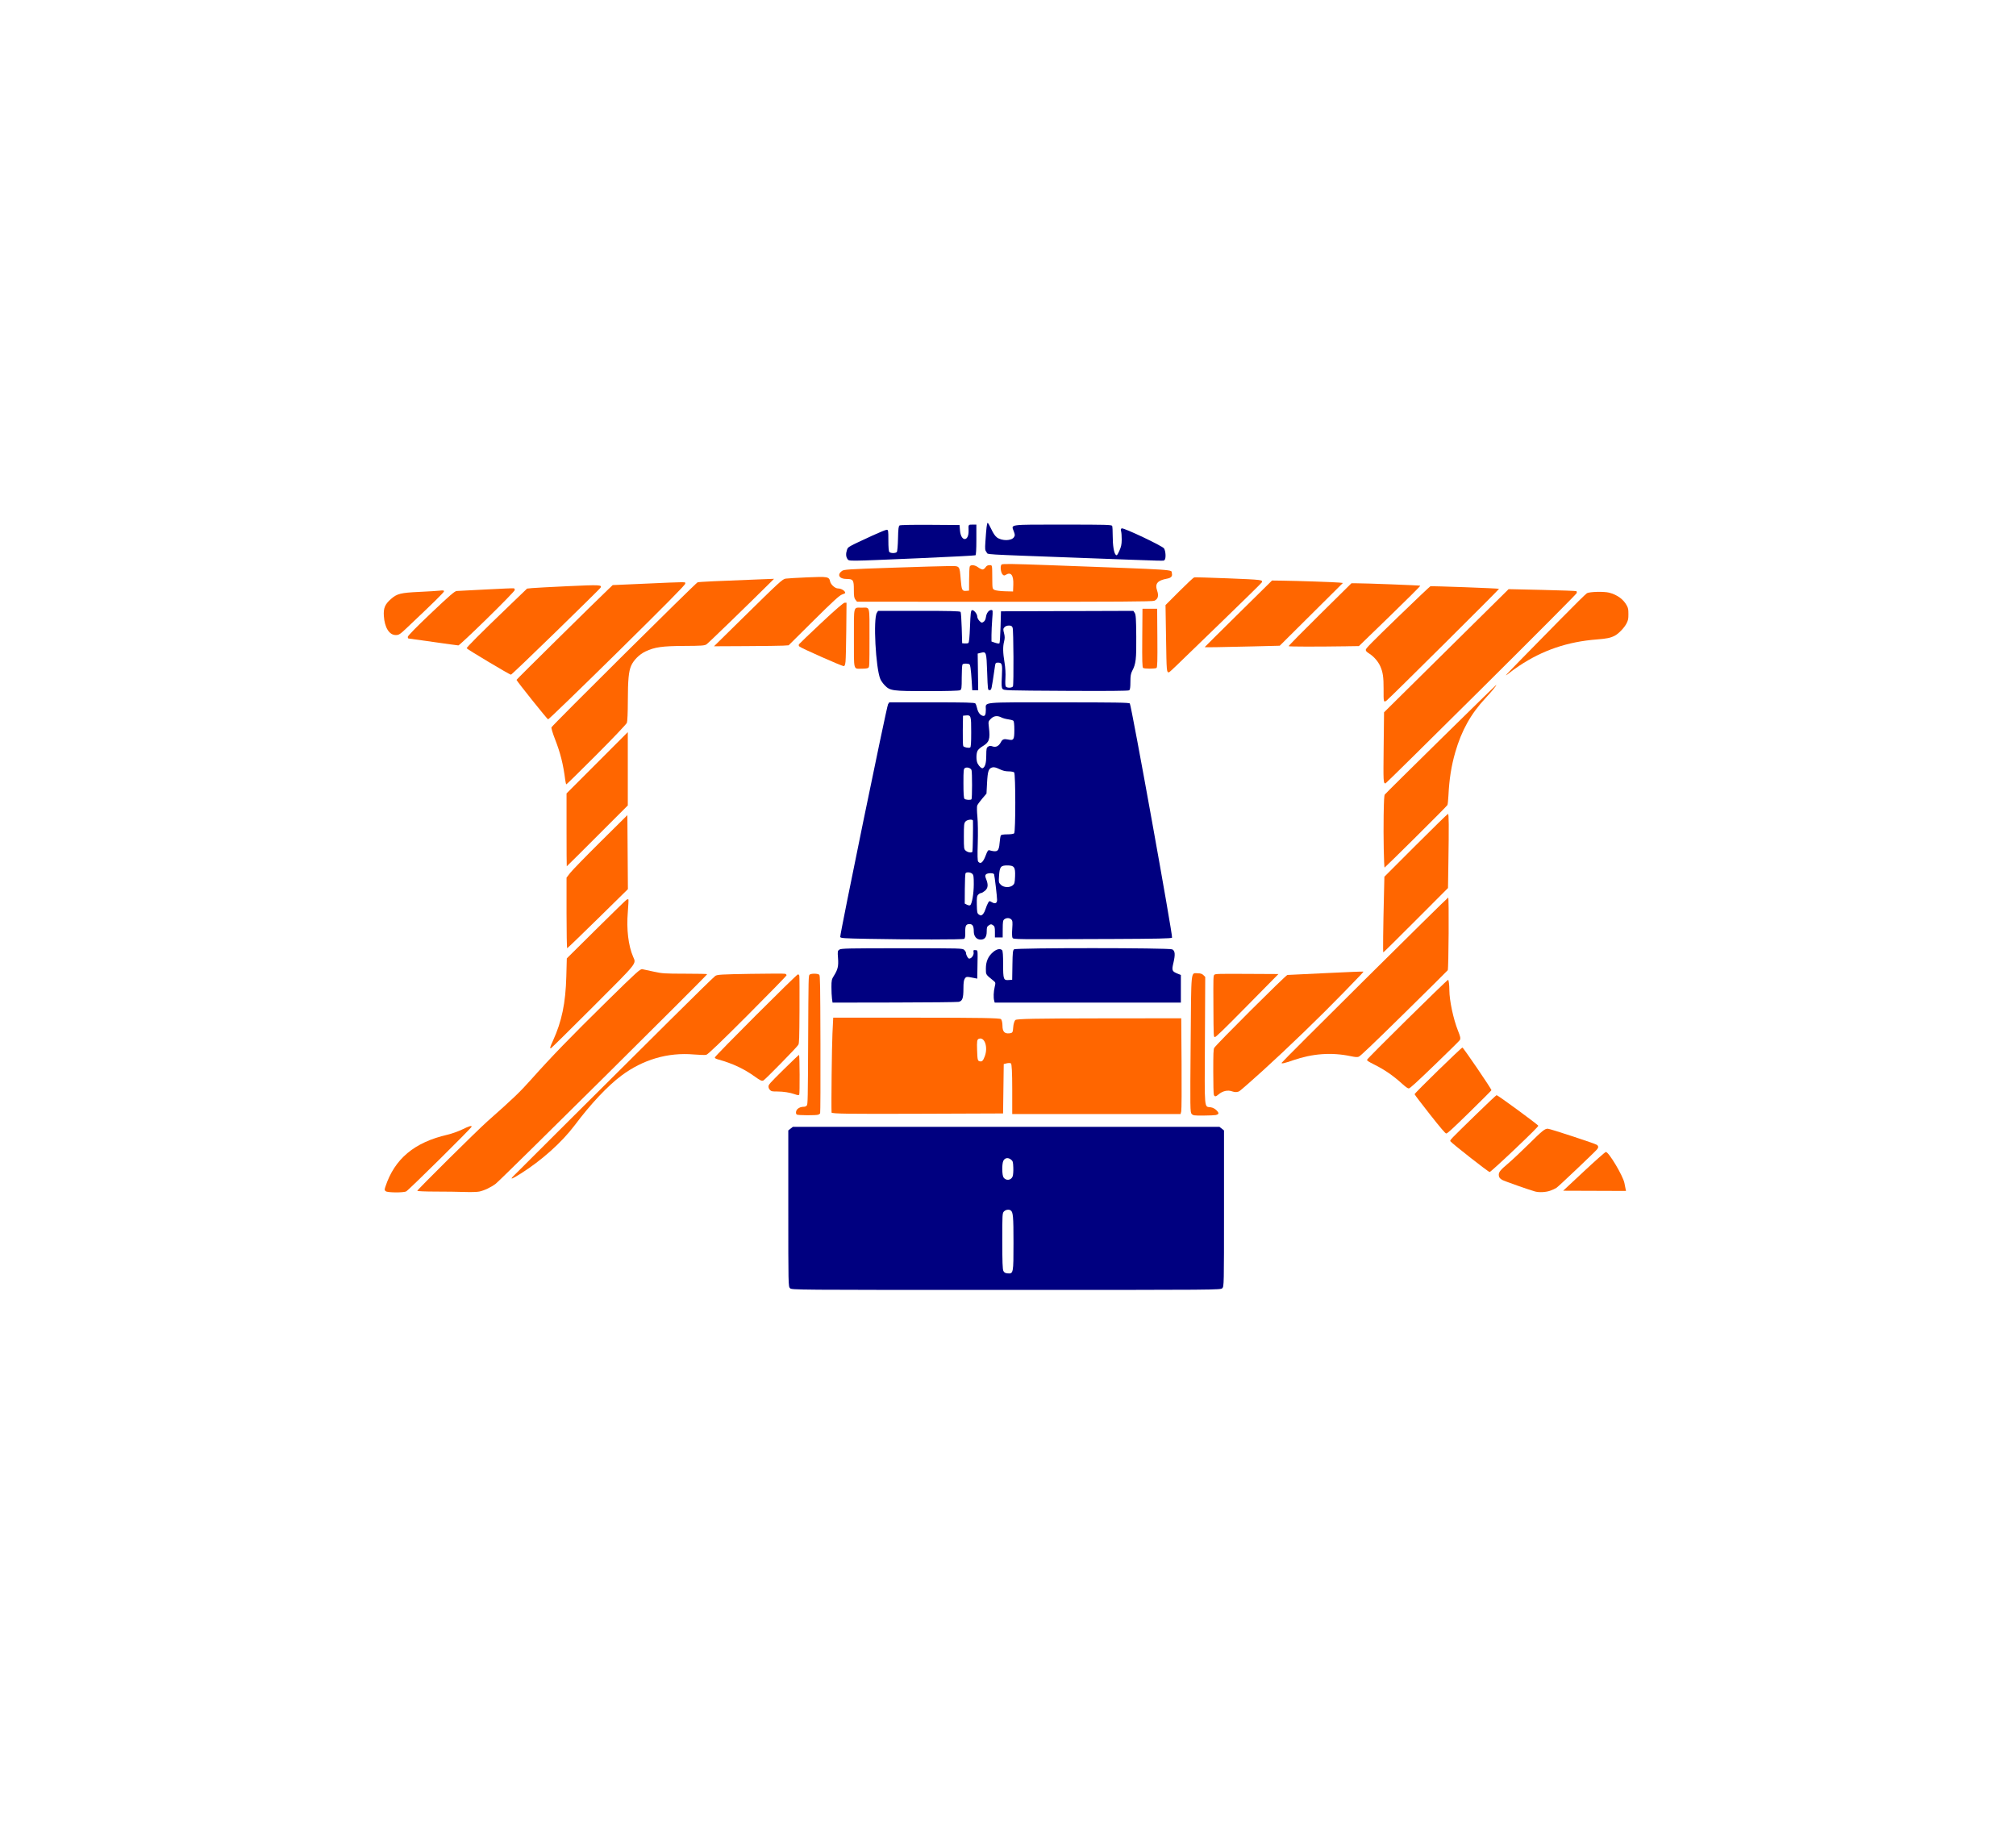 <?xml version="1.0" encoding="UTF-8" standalone="no"?>
<svg
   version="1.1"
   viewBox="0.00 0.00 275.00 250.00"
   id="svg158"
   sodipodi:docname="Guide Roller Norsk.svg"
   inkscape:version="1.3.2 (091e20e, 2023-11-25, custom)"
   xmlns:inkscape="http://www.inkscape.org/namespaces/inkscape"
   xmlns:sodipodi="http://sodipodi.sourceforge.net/DTD/sodipodi-0.dtd"
   xmlns="http://www.w3.org/2000/svg"
   xmlns:svg="http://www.w3.org/2000/svg">
  <defs
     id="defs158" />
  <sodipodi:namedview
     id="namedview158"
     pagecolor="#ffffff"
     bordercolor="#666666"
     borderopacity="1.0"
     inkscape:showpageshadow="2"
     inkscape:pageopacity="0.0"
     inkscape:pagecheckerboard="0"
     inkscape:deskcolor="#d1d1d1"
     inkscape:zoom="2.1241488"
     inkscape:cx="157.47484"
     inkscape:cy="151.82552"
     inkscape:window-width="1920"
     inkscape:window-height="986"
     inkscape:window-x="-11"
     inkscape:window-y="-11"
     inkscape:window-maximized="1"
     inkscape:current-layer="svg158" />
  <path
     style="fill:#ff6600;stroke-width:0.333"
     d="m 221.584,161.368 c -0.197,-0.993 -2.145,-4.252 -2.531,-4.236 -0.091,0.004 -1.44,1.195 -2.996,2.648 l -2.83,2.641 4.286,0.015 4.286,0.015 z"
     id="path159" />
  <path
     style="fill:#ff6600;stroke-width:0.083"
     d="m 211.448,162.424 c 0.303,-0.103 0.696,-0.285 0.874,-0.404 0.311,-0.209 5.251,-4.894 5.543,-5.258 0.188,-0.234 0.184,-0.411 -0.012,-0.589 -0.172,-0.155 -6.418,-2.21 -6.722,-2.211 -0.41,-0.001 -0.735,0.26 -2.565,2.069 -1.053,1.04 -2.345,2.254 -2.872,2.696 -0.996,0.836 -1.248,1.142 -1.248,1.516 0,0.316 0.12,0.5 0.457,0.698 0.27,0.159 3.718,1.375 4.495,1.585 0.557,0.15 1.439,0.107 2.049,-0.101 z"
     id="path160" />
  <path
     style="fill:#ff6600;stroke-width:0.083"
     d="m 206.608,156.78 c 2.09,-1.983 3.247,-3.138 3.23,-3.224 -0.027,-0.142 -5.522,-4.172 -5.689,-4.172 -0.053,0 -1.31,1.182 -2.792,2.628 -3.576,3.487 -3.579,3.49 -3.517,3.651 0.076,0.198 5.186,4.207 5.362,4.207 0.083,0 1.6,-1.377 3.406,-3.09 z"
     id="path161" />
  <path
     style="fill:#ff6600;stroke-width:0.083"
     d="m 200.452,151.709 c 1.648,-1.612 2.996,-2.963 2.996,-3.003 0,-0.178 -3.84,-5.813 -3.961,-5.813 -0.153,0 -6.525,6.212 -6.525,6.362 0,0.055 0.927,1.277 2.061,2.716 1.453,1.844 2.116,2.623 2.247,2.642 0.148,0.021 0.806,-0.58 3.182,-2.904 z"
     id="path162" />
  <path
     style="fill:#ff6600;stroke-width:0.083"
     d="m 195.736,145.227 c 1.85,-1.783 3.388,-3.303 3.416,-3.377 0.096,-0.25 0.053,-0.448 -0.279,-1.282 -0.625,-1.569 -1.165,-4.11 -1.167,-5.498 -0.001,-0.72 -0.089,-1.415 -0.178,-1.415 -0.155,0 -11.057,10.754 -11.057,10.906 0,0.116 0.233,0.273 0.895,0.602 1.533,0.764 2.653,1.536 3.997,2.755 0.396,0.359 0.676,0.549 0.807,0.549 0.152,0 1.027,-0.795 3.566,-3.242 z"
     id="path163" />
  <path
     style="fill:#ff6600;stroke-width:0.083"
     d="m 176.359,144.634 c 2.692,-0.928 5.25,-1.114 7.872,-0.57 0.674,0.14 0.883,0.154 1.114,0.078 0.205,-0.068 1.923,-1.704 6.177,-5.887 3.241,-3.186 5.925,-5.848 5.965,-5.914 0.119,-0.2 0.18,-9.949 0.062,-9.91 -0.185,0.062 -22.73,22.43 -22.73,22.552 0,0.138 0.372,0.054 1.54,-0.349 z"
     id="path164" />
  <path
     style="fill:#ff6600;stroke-width:0.083"
     d="m 166.183,149.312 c 0.583,-0.508 1.305,-0.671 1.922,-0.434 0.341,0.131 0.739,0.11 0.975,-0.051 0.223,-0.152 1.761,-1.5 3.16,-2.77 3.45,-3.13 7.814,-7.345 10.989,-10.613 2.759,-2.84 2.779,-2.862 2.729,-2.913 -0.025,-0.025 -2.326,0.067 -5.112,0.206 -2.787,0.139 -5.141,0.252 -5.232,0.252 -0.205,0 -9.805,9.569 -9.989,9.957 -0.104,0.219 -0.125,0.763 -0.125,3.221 0,1.72 0.034,3.047 0.081,3.171 0.105,0.276 0.265,0.27 0.603,-0.025 z"
     id="path165" />
  <path
     style="fill:#ff6600;stroke-width:0.083"
     d="m 170.141,137.175 4.25,-4.311 -4.293,-0.022 c -3.915,-0.02 -4.307,-0.009 -4.447,0.118 -0.146,0.132 -0.153,0.344 -0.132,4.308 0.022,4.167 0.022,4.168 0.197,4.193 0.135,0.019 1.142,-0.956 4.425,-4.286 z"
     id="path166" />
  <path
     style="fill:#ff6600;stroke-width:0.083"
     d="m 193.141,125.52 4.379,-4.39 0.051,-3.329 c 0.081,-5.256 0.069,-6.783 -0.053,-6.783 -0.057,0 -2.033,1.929 -4.39,4.286 l -4.286,4.286 -0.053,2.226 c -0.118,4.901 -0.154,8.093 -0.093,8.093 0.036,0 2.036,-1.975 4.444,-4.39 z"
     id="path167" />
  <path
     style="fill:#ff6600;stroke-width:0.083"
     d="m 193.142,114.156 c 2.319,-2.298 4.253,-4.252 4.298,-4.344 0.045,-0.091 0.108,-0.672 0.139,-1.29 0.113,-2.262 0.394,-4.044 0.931,-5.906 0.862,-2.988 2.134,-5.262 4.145,-7.409 0.819,-0.875 1.512,-1.726 1.451,-1.782 -0.036,-0.034 -15.03,14.71 -15.208,14.954 -0.086,0.118 -0.123,0.773 -0.157,2.833 -0.046,2.724 0.037,7.135 0.133,7.127 0.029,-0.002 1.95,-1.884 4.269,-4.182 z"
     id="path168" />
  <path
     style="fill:#ff6600;stroke-width:0.083"
     d="m 202.075,93.962 c 7.804,-7.751 12.994,-12.967 13.011,-13.075 0.015,-0.099 -0.003,-0.211 -0.042,-0.248 -0.038,-0.038 -2.136,-0.116 -4.662,-0.173 l -4.592,-0.104 -5.353,5.289 c -2.944,2.909 -6.768,6.689 -8.497,8.401 l -3.144,3.112 -0.053,4.719 c -0.054,4.846 -0.047,4.977 0.255,4.977 0.052,-2e-5 5.936,-5.803 13.077,-12.896 z"
     id="path169" />
  <path
     style="fill:#ff6600;stroke-width:0.083"
     d="m 205.945,91.746 c 0.252,-0.204 0.814,-0.608 1.248,-0.899 3.22,-2.154 6.643,-3.319 10.654,-3.626 1.315,-0.101 1.837,-0.209 2.41,-0.502 0.537,-0.275 1.344,-1.119 1.63,-1.707 0.214,-0.439 0.243,-0.59 0.243,-1.248 -4e-5,-0.651 -0.029,-0.803 -0.221,-1.165 -0.45,-0.846 -1.314,-1.476 -2.408,-1.757 -0.698,-0.179 -2.645,-0.133 -3.028,0.072 -0.137,0.073 -1.766,1.679 -3.62,3.569 -1.854,1.89 -4.303,4.383 -5.442,5.54 -1.139,1.157 -2.038,2.102 -1.997,2.099 0.041,-0.003 0.28,-0.172 0.531,-0.376 z"
     id="path170" />
  <path
     style="fill:#ff6600;stroke-width:0.083"
     d="m 189.136,95.565 c 0.338,-0.232 15.398,-15.195 15.346,-15.247 -0.066,-0.066 -9.199,-0.403 -9.368,-0.346 -0.075,0.025 -2.088,1.935 -4.473,4.243 -3.569,3.453 -4.337,4.235 -4.337,4.416 0,0.177 0.097,0.282 0.51,0.547 0.599,0.385 1.181,1.06 1.467,1.701 0.359,0.806 0.46,1.491 0.452,3.079 -0.009,1.842 0.001,1.882 0.403,1.606 z"
     id="path171" />
  <path
     style="fill:#ff6600;stroke-width:0.083"
     d="m 183.735,88.153 1.633,-0.024 4.219,-4.087 c 2.32,-2.248 4.188,-4.114 4.151,-4.146 -0.063,-0.054 -7.637,-0.343 -8.849,-0.337 l -0.542,0.003 -4.306,4.252 c -2.368,2.338 -4.285,4.286 -4.259,4.328 0.043,0.07 3.757,0.076 7.954,0.014 z"
     id="path172" />
  <path
     style="fill:#ff6600;stroke-width:0.083"
     d="m 170.721,88.176 3.849,-0.097 4.307,-4.28 4.307,-4.28 -0.499,-0.052 c -0.588,-0.062 -5.704,-0.235 -7.748,-0.262 l -1.423,-0.019 -4.59,4.526 c -2.524,2.489 -4.59,4.54 -4.59,4.556 0,0.046 2.098,0.016 6.387,-0.092 z"
     id="path173" />
  <path
     style="fill:#ff6600;stroke-width:0.083"
     d="m 160.456,90.809 c 0.508,-0.496 3.32,-3.218 6.25,-6.049 2.929,-2.831 5.361,-5.217 5.403,-5.302 0.183,-0.369 0.097,-0.38 -4.594,-0.569 -2.439,-0.098 -4.517,-0.157 -4.619,-0.131 -0.102,0.026 -1.023,0.887 -2.047,1.913 l -1.862,1.865 0.072,4.507 c 0.075,4.675 0.074,4.661 0.397,4.666 0.041,7.01e-4 0.491,-0.405 0.999,-0.901 z"
     id="path174" />
  <path
     style="fill:#ff6600;stroke-width:0.118"
     d="m 165.847,152.095 c 0.44,-0.106 0.468,-0.256 0.116,-0.624 -0.213,-0.222 -0.509,-0.383 -0.785,-0.427 -0.941,-0.15 -0.866,0.681 -0.817,-9.081 l 0.043,-8.704 -0.249,-0.249 c -0.177,-0.177 -0.397,-0.249 -0.757,-0.249 -0.985,0 -0.897,-0.856 -0.984,9.62 -0.074,8.913 -0.068,9.337 0.137,9.563 0.194,0.214 0.351,0.235 1.638,0.223 0.783,-0.007 1.529,-0.039 1.659,-0.07 z"
     id="path175" />
  <path
     style="fill:#ff6600;stroke-width:0.118"
     d="m 157.757,91.115 c 0.116,-0.074 0.142,-0.971 0.118,-4.088 l -0.031,-3.994 h -1 -1 l -0.031,3.994 c -0.024,3.117 0.002,4.014 0.118,4.088 0.082,0.052 0.493,0.094 0.914,0.094 0.421,0 0.832,-0.042 0.914,-0.094 z"
     id="path176" />
  <path
     style="fill:#ff6600;stroke-width:0.118"
     d="m 157.449,81.95 c 0.508,-0.213 0.641,-0.672 0.398,-1.371 -0.335,-0.965 0.033,-1.41 1.368,-1.652 0.533,-0.097 0.738,-0.328 0.64,-0.721 -0.137,-0.547 1.389,-0.445 -16.83,-1.118 -4.85,-0.179 -6.265,-0.199 -6.397,-0.089 -0.221,0.183 -0.128,1.1 0.138,1.367 0.157,0.157 0.233,0.166 0.423,0.047 0.712,-0.444 1.084,0.038 1.035,1.343 l -0.035,0.925 -1.1,-0.029 c -0.605,-0.016 -1.241,-0.096 -1.412,-0.179 -0.312,-0.151 -0.312,-0.152 -0.323,-1.619 -0.014,-1.871 0.009,-1.763 -0.387,-1.763 -0.232,0 -0.4,0.093 -0.532,0.294 -0.106,0.162 -0.287,0.294 -0.403,0.294 -0.115,0 -0.389,-0.132 -0.609,-0.294 -0.463,-0.342 -1.03,-0.389 -1.143,-0.096 -0.042,0.109 -0.08,0.89 -0.085,1.736 l -0.009,1.538 -0.353,0.031 c -0.594,0.052 -0.656,-0.07 -0.778,-1.514 -0.165,-1.96 -0.092,-1.871 -1.544,-1.868 -0.665,0.002 -4.17,0.103 -7.788,0.226 -6.12,0.207 -6.601,0.239 -6.885,0.45 -0.69,0.513 -0.354,1.086 0.636,1.086 0.912,0 1,0.13 1,1.467 0,0.891 0.041,1.147 0.218,1.365 l 0.218,0.269 20.101,0.009 c 15.432,0.007 20.18,-0.024 20.439,-0.133 z"
     id="path177" />
  <path
     style="fill:#ff6600;stroke-width:0.166"
     d="m 161.131,151.59 c 0.05,-0.206 0.07,-3.146 0.045,-6.533 l -0.046,-6.158 -11.183,0.012 c -8.714,0.01 -11.238,0.058 -11.434,0.221 -0.141,0.117 -0.274,0.55 -0.302,0.986 -0.046,0.714 -0.088,0.782 -0.518,0.831 -0.667,0.076 -0.947,-0.231 -0.947,-1.039 0,-0.382 -0.09,-0.785 -0.2,-0.895 -0.151,-0.151 -2.943,-0.2 -11.544,-0.2 h -11.344 l -0.106,2.205 c -0.083,1.726 -0.172,9.697 -0.119,10.737 0.008,0.166 2.408,0.2 11.703,0.166 l 11.693,-0.043 0.045,-3.368 0.045,-3.368 0.403,-0.101 c 0.222,-0.056 0.482,-0.052 0.579,0.008 0.114,0.071 0.176,1.3 0.176,3.511 v 3.402 h 11.482 11.482 z m -27.846,-8.325 c -0.041,-1.239 -0.006,-1.475 0.231,-1.566 0.797,-0.306 1.289,1.143 0.813,2.391 -0.226,0.592 -0.351,0.726 -0.638,0.685 -0.33,-0.047 -0.361,-0.162 -0.405,-1.51 z"
     id="path178" />
  <path
     style="fill:#ff6600;stroke-width:0.083"
     d="m 118.442,91.094 c 0.156,-0.114 0.162,-0.254 0.162,-4.043 0,-4.592 0.109,-4.161 -1.056,-4.161 -1.164,0 -1.066,-0.383 -1.066,4.161 0,4.544 -0.098,4.161 1.066,4.161 0.502,0 0.784,-0.037 0.895,-0.118 z"
     id="path179" />
  <path
     style="fill:#ff6600;stroke-width:0.083"
     d="m 111.625,152.048 c 0.098,-0.04 0.21,-0.122 0.249,-0.182 0.039,-0.06 0.058,-4.304 0.042,-9.431 -0.025,-8.294 -0.043,-9.337 -0.158,-9.467 -0.165,-0.186 -1.073,-0.205 -1.315,-0.028 -0.158,0.115 -0.163,0.328 -0.203,8.902 -0.039,8.191 -0.051,8.795 -0.186,8.953 -0.08,0.093 -0.234,0.169 -0.343,0.169 -0.4,0 -0.721,0.109 -0.925,0.313 -0.223,0.223 -0.276,0.586 -0.109,0.752 0.118,0.118 2.663,0.133 2.95,0.017 z"
     id="path180" />
  <path
     style="fill:#ff6600;stroke-width:0.083"
     d="m 104.127,147.385 c 0.222,-0.083 4.589,-4.54 4.769,-4.867 0.122,-0.222 0.14,-0.756 0.162,-4.744 0.013,-2.472 0.003,-4.578 -0.022,-4.681 -0.026,-0.103 -0.111,-0.187 -0.189,-0.187 -0.188,0 -11.339,11.148 -11.339,11.336 0,0.105 0.131,0.181 0.479,0.277 1.948,0.543 3.491,1.266 4.979,2.334 0.752,0.539 0.927,0.62 1.163,0.532 z"
     id="path181" />
  <path
     style="fill:#ff6600;stroke-width:0.083"
     d="m 109.019,149.329 c 0.09,-0.09 0.066,-5.437 -0.024,-5.437 -0.044,0 -1,0.908 -2.124,2.018 -1.856,1.832 -2.045,2.043 -2.042,2.292 10e-4,0.178 0.074,0.346 0.207,0.479 0.188,0.188 0.267,0.204 0.991,0.204 0.819,0 1.748,0.144 2.373,0.369 0.398,0.143 0.536,0.16 0.621,0.075 z"
     id="path182" />
  <path
     style="fill:#ff6600;stroke-width:0.118"
     d="m 70.992,160.11 c 2.862,-1.795 5.644,-4.283 7.398,-6.615 2.225,-2.958 4.49,-5.366 6.366,-6.769 2.941,-2.199 6.34,-3.195 9.872,-2.893 0.769,0.066 1.54,0.088 1.714,0.05 0.214,-0.047 2.042,-1.798 5.635,-5.396 2.925,-2.93 5.318,-5.385 5.318,-5.456 0,-0.071 -0.082,-0.161 -0.182,-0.199 -0.1,-0.038 -2.217,-0.036 -4.705,0.006 -4.026,0.068 -4.556,0.099 -4.836,0.282 -0.172,0.113 -2.915,2.793 -6.094,5.956 -3.179,3.163 -9.276,9.224 -13.548,13.471 -4.272,4.246 -7.869,7.834 -7.992,7.972 -0.365,0.409 -0.064,0.292 1.054,-0.41 z"
     id="path183" />
  <path
     style="fill:#ff6600;stroke-width:0.118"
     d="m 65.374,162.536 c 0.699,-0.149 1.623,-0.59 2.257,-1.077 0.74,-0.568 28.835,-28.416 28.835,-28.581 0,-0.033 -1.364,-0.061 -3.031,-0.062 -2.758,-0.002 -3.142,-0.027 -4.266,-0.281 -0.68,-0.153 -1.379,-0.304 -1.554,-0.334 -0.286,-0.049 -0.778,0.397 -4.825,4.374 -4.954,4.869 -7.568,7.565 -10.275,10.602 -1.616,1.812 -2.411,2.575 -6.06,5.809 -1.375,1.219 -9.533,9.302 -9.533,9.446 0,0.057 1.125,0.104 2.501,0.104 1.376,2.7e-4 3.163,0.025 3.972,0.054 0.809,0.03 1.7,0.005 1.98,-0.055 z"
     id="path184" />
  <path
     style="fill:#ff6600;stroke-width:0.118"
     d="m 80.902,137.319 c 6.194,-6.195 5.889,-5.814 5.46,-6.816 -0.654,-1.527 -0.917,-3.742 -0.723,-6.079 0.077,-0.927 0.113,-1.713 0.079,-1.747 -0.034,-0.034 -0.14,-0.017 -0.236,0.038 -0.096,0.054 -1.973,1.88 -4.17,4.057 l -3.995,3.958 -0.066,2.457 c -0.098,3.626 -0.615,6.129 -1.807,8.74 -0.41,0.898 -0.46,1.072 -0.308,1.072 0.049,0 2.644,-2.556 5.767,-5.679 z"
     id="path185" />
  <path
     style="fill:#ff6600;stroke-width:0.118"
     d="m 55.391,162.524 c 0.29,-0.113 8.945,-8.671 8.945,-8.844 0,-0.177 -0.326,-0.08 -1.293,0.388 -0.542,0.262 -1.44,0.581 -1.995,0.709 -4.543,1.047 -7.225,3.294 -8.479,7.102 -0.136,0.414 -0.13,0.477 0.063,0.618 0.255,0.186 2.3,0.206 2.759,0.027 z"
     id="path186" />
  <path
     style="fill:#ff6600;stroke-width:0.118"
     d="m 81.555,125.311 4.096,-4.027 -0.036,-5.047 -0.036,-5.047 -3.667,3.634 c -2.017,1.999 -3.884,3.917 -4.149,4.263 l -0.482,0.628 v 4.815 c 0,2.648 0.04,4.813 0.088,4.811 0.049,-0.002 1.931,-1.816 4.184,-4.031 z"
     id="path187" />
  <path
     style="fill:#ff6600;stroke-width:0.118"
     d="m 81.49,114.016 4.148,-4.149 -4.6e-4,-5.001 -4.7e-4,-5.001 -4.178,4.182 -4.178,4.182 v 4.969 c 0,2.733 0.013,4.969 0.03,4.969 0.017,0 1.897,-1.867 4.178,-4.149 z"
     id="path188" />
  <path
     style="fill:#ff6600;stroke-width:0.118"
     d="m 81.367,102.953 c 2.214,-2.217 4.08,-4.18 4.148,-4.362 0.072,-0.193 0.125,-1.423 0.127,-2.942 0.004,-2.895 0.115,-4.079 0.454,-4.846 0.339,-0.765 1.122,-1.546 1.942,-1.936 1.262,-0.599 2.285,-0.746 5.314,-0.76 2.348,-0.011 2.753,-0.04 3.02,-0.214 0.244,-0.16 5.478,-5.229 8.627,-8.355 l 0.588,-0.584 -1.824,0.069 c -5.839,0.22 -8.437,0.343 -8.605,0.408 -0.273,0.104 -19.858,19.541 -19.935,19.785 -0.035,0.112 0.176,0.817 0.469,1.568 0.761,1.946 1.132,3.424 1.415,5.642 0.039,0.307 0.108,0.559 0.153,0.559 0.045,0 1.893,-1.814 4.107,-4.031 z"
     id="path189" />
  <path
     style="fill:#ff6600;stroke-width:0.118"
     d="m 106.877,88.065 0.701,-0.043 3.419,-3.392 c 2.604,-2.584 3.524,-3.426 3.86,-3.533 0.243,-0.078 0.441,-0.177 0.44,-0.22 -0.006,-0.281 -0.535,-0.609 -0.982,-0.609 -0.397,0 -0.982,-0.515 -1.078,-0.949 -0.144,-0.656 -0.313,-0.686 -3.117,-0.566 -1.392,0.06 -2.71,0.138 -2.931,0.173 -0.467,0.075 -0.741,0.327 -6.109,5.605 l -3.685,3.623 4.391,-0.022 c 2.415,-0.012 4.706,-0.042 5.091,-0.065 z"
     id="path190" />
  <path
     style="fill:#ff6600;stroke-width:0.118"
     d="m 115.337,90.242 c 0.037,-0.34 0.083,-2.286 0.102,-4.325 l 0.035,-3.707 h -0.25 c -0.164,0 -1.256,0.943 -3.178,2.744 -1.61,1.509 -2.98,2.819 -3.043,2.911 -0.081,0.116 -0.063,0.216 0.059,0.331 0.225,0.213 5.763,2.665 6.016,2.665 0.145,-3.4e-4 0.209,-0.153 0.259,-0.618 z"
     id="path191" />
  <path
     style="fill:#ff6600;stroke-width:0.118"
     d="m 84.179,89.019 c 6.377,-6.28 9.286,-9.222 9.286,-9.39 0,-0.283 0.622,-0.282 -5.767,-0.001 l -4.119,0.181 -0.582,0.553 c -1.744,1.656 -12.541,12.311 -12.541,12.375 0,0.129 4.169,5.342 4.307,5.386 0.071,0.023 4.308,-4.074 9.416,-9.105 z"
     id="path192" />
  <path
     style="fill:#ff6600;stroke-width:0.118"
     d="m 75.815,86.19 c 3.299,-3.216 6.043,-5.922 6.098,-6.014 0.243,-0.404 -0.084,-0.42 -4.421,-0.22 -2.349,0.109 -4.569,0.227 -4.933,0.264 l -0.662,0.067 -2.398,2.304 c -4,3.843 -5.877,5.72 -5.837,5.838 0.043,0.129 5.847,3.596 6.033,3.603 0.067,0.003 2.821,-2.626 6.12,-5.842 z"
     id="path193" />
  <path
     style="fill:#ff6600;stroke-width:0.118"
     d="m 66.456,84.357 c 2.07,-2.023 3.764,-3.766 3.764,-3.874 10e-5,-0.108 -0.054,-0.214 -0.119,-0.236 -0.066,-0.022 -1.774,0.05 -3.796,0.159 -2.022,0.109 -3.823,0.202 -4.003,0.207 -0.261,0.006 -0.963,0.612 -3.501,3.019 -2.006,1.902 -3.175,3.094 -3.175,3.237 0,0.124 0.045,0.226 0.1,0.226 0.055,0 1.572,0.212 3.372,0.471 1.8,0.259 3.345,0.471 3.433,0.471 0.089,0 1.855,-1.655 3.925,-3.678 z"
     id="path194" />
  <path
     style="fill:#ff6600;stroke-width:0.118"
     d="m 55.543,85.6 c 3.551,-3.352 5.026,-4.803 5.026,-4.945 0,-0.122 -0.132,-0.144 -0.559,-0.092 -0.307,0.037 -1.565,0.115 -2.795,0.172 -2.557,0.119 -3.059,0.244 -3.882,0.968 -0.826,0.727 -1.042,1.244 -0.972,2.324 0.102,1.576 0.737,2.596 1.618,2.596 0.443,0 0.567,-0.081 1.565,-1.023 z"
     id="path195" />
  <path
     style="fill:#000080;stroke-width:0.118"
     d="m 158.841,76.388 c 0.228,-0.144 0.187,-1.207 -0.061,-1.585 -0.221,-0.338 -5.493,-2.835 -5.764,-2.73 -0.134,0.052 -0.157,0.151 -0.088,0.395 0.05,0.179 0.088,0.697 0.084,1.15 -0.005,0.637 -0.08,0.982 -0.327,1.522 -0.28,0.611 -0.342,0.677 -0.491,0.528 -0.249,-0.249 -0.411,-1.269 -0.411,-2.586 0,-0.633 -0.032,-1.235 -0.071,-1.337 -0.064,-0.167 -0.764,-0.186 -6.694,-0.186 -7.529,0 -7.091,-0.059 -6.731,0.911 0.179,0.483 0.181,0.567 0.023,0.809 -0.333,0.508 -1.619,0.529 -2.309,0.038 -0.243,-0.173 -0.517,-0.573 -0.774,-1.13 -0.219,-0.474 -0.444,-0.863 -0.499,-0.863 -0.104,0 -0.186,0.676 -0.313,2.591 -0.067,1.004 -0.05,1.149 0.157,1.406 0.28,0.345 -1.186,0.256 12.755,0.773 12.665,0.47 11.295,0.434 11.515,0.296 z"
     id="path196" />
  <path
     style="fill:#000080;stroke-width:0.118"
     d="m 125.322,76.146 c 4.187,-0.179 7.669,-0.361 7.738,-0.404 0.082,-0.051 0.126,-0.795 0.126,-2.131 v -2.053 h -0.53 c -0.568,0 -0.563,-0.007 -0.533,0.768 0.061,1.59 -1.046,1.612 -1.173,0.024 l -0.059,-0.732 -4.002,-0.029 c -2.389,-0.017 -4.073,0.017 -4.178,0.084 -0.14,0.089 -0.185,0.458 -0.215,1.793 -0.021,0.932 -0.093,1.747 -0.162,1.829 -0.156,0.188 -0.826,0.192 -1.012,0.007 -0.095,-0.095 -0.141,-0.62 -0.141,-1.589 0,-1.364 -0.013,-1.448 -0.233,-1.448 -0.128,0 -0.989,0.35 -1.913,0.777 -3.416,1.581 -3.353,1.546 -3.492,1.947 -0.18,0.516 -0.161,0.944 0.054,1.251 0.229,0.327 -0.197,0.331 9.724,-0.094 z"
     id="path197" />
  <path
     style="fill:#000080;stroke-width:0.118"
     d="m 154.019,94.167 c 0.134,-0.092 0.177,-0.369 0.178,-1.155 0.001,-0.821 0.053,-1.131 0.249,-1.505 0.5,-0.952 0.575,-1.59 0.55,-4.69 -0.02,-2.436 -0.055,-2.972 -0.209,-3.208 l -0.185,-0.283 -9.03,0.03 -9.03,0.03 -0.059,2.138 c -0.032,1.176 -0.101,2.18 -0.152,2.231 -0.051,0.051 -0.316,0.015 -0.588,-0.079 l -0.496,-0.171 1e-5,-0.883 c 1e-5,-0.485 0.045,-1.452 0.1,-2.148 0.095,-1.208 0.089,-1.265 -0.129,-1.265 -0.339,0 -0.653,0.415 -0.728,0.961 -0.043,0.317 -0.155,0.541 -0.326,0.654 -0.238,0.157 -0.284,0.147 -0.559,-0.128 -0.165,-0.165 -0.3,-0.432 -0.3,-0.593 0,-0.374 -0.491,-0.957 -0.728,-0.866 -0.144,0.055 -0.192,0.468 -0.26,2.223 -0.057,1.463 -0.129,2.185 -0.224,2.248 -0.078,0.051 -0.3,0.079 -0.494,0.062 l -0.353,-0.031 -0.059,-2.06 c -0.032,-1.133 -0.102,-2.126 -0.154,-2.207 -0.074,-0.114 -1.341,-0.147 -5.676,-0.147 h -5.581 l -0.166,0.265 c -0.51,0.816 -0.16,7.505 0.472,9.033 0.094,0.227 0.366,0.612 0.604,0.857 0.732,0.751 1.023,0.791 5.822,0.791 2.686,0 4.306,-0.044 4.451,-0.122 0.208,-0.111 0.228,-0.262 0.229,-1.736 9.9e-4,-0.888 0.046,-1.684 0.1,-1.769 0.062,-0.097 0.27,-0.141 0.557,-0.118 0.444,0.036 0.461,0.054 0.543,0.567 0.046,0.291 0.118,1.099 0.159,1.795 l 0.075,1.265 h 0.406 0.406 l -0.035,-2.501 -0.035,-2.501 0.435,-0.108 c 0.744,-0.184 0.76,-0.134 0.857,2.646 0.085,2.442 0.09,2.476 0.339,2.44 0.265,-0.038 0.233,0.106 0.723,-3.243 0.066,-0.453 0.105,-0.5 0.405,-0.5 0.574,0 0.631,0.193 0.541,1.852 -0.066,1.215 -0.049,1.545 0.088,1.727 0.163,0.218 0.46,0.227 8.63,0.272 5.676,0.031 8.519,0.007 8.638,-0.074 z M 137.22,93.67 c -0.088,-0.088 -0.112,-0.474 -0.071,-1.148 0.04,-0.658 -0.004,-1.418 -0.126,-2.161 -0.223,-1.358 -0.237,-2.144 -0.052,-2.878 0.105,-0.417 0.102,-0.67 -0.013,-1.118 -0.132,-0.516 -0.126,-0.603 0.059,-0.808 0.127,-0.141 0.36,-0.229 0.604,-0.229 0.317,0 0.42,0.06 0.511,0.302 0.124,0.326 0.164,7.672 0.043,7.986 -0.084,0.218 -0.754,0.256 -0.956,0.054 z"
     id="path198" />
  <path
     style="fill:#000080;stroke-width:0.118"
     d="m 151.445,128.084 c 6.449,-0.026 8.34,-0.067 8.434,-0.181 0.139,-0.168 -5.545,-31.685 -5.762,-31.946 -0.103,-0.124 -1.96,-0.154 -9.697,-0.154 -10.83,0 -9.938,-0.088 -9.941,0.979 -0.002,0.73 -0.118,0.956 -0.439,0.854 -0.365,-0.116 -0.63,-0.476 -0.753,-1.026 -0.062,-0.277 -0.17,-0.572 -0.239,-0.656 -0.1,-0.12 -1.337,-0.152 -5.935,-0.152 h -5.809 l -0.168,0.265 c -0.185,0.291 -6.582,31.414 -6.521,31.729 0.034,0.176 0.422,0.203 3.802,0.268 5.864,0.113 12.928,0.111 13.107,-0.002 0.115,-0.073 0.158,-0.334 0.145,-0.896 -0.019,-0.893 0.098,-1.116 0.585,-1.116 0.418,0 0.578,0.277 0.578,0.998 0,0.667 0.379,1.12 0.936,1.12 0.565,0 0.829,-0.355 0.829,-1.115 0,-0.558 0.04,-0.671 0.295,-0.838 0.264,-0.173 0.323,-0.175 0.559,-0.017 0.228,0.152 0.264,0.28 0.264,0.926 v 0.75 h 0.53 0.53 l 0.005,-1.161 c 0.004,-1 0.036,-1.183 0.228,-1.324 0.301,-0.22 0.707,-0.206 0.947,0.034 0.168,0.168 0.186,0.357 0.123,1.265 -0.045,0.64 -0.028,1.139 0.042,1.244 0.134,0.204 0.186,0.204 13.323,0.15 z m -17.96,-3.369 c -0.183,-0.134 -0.221,-0.341 -0.238,-1.315 -0.017,-0.98 0.012,-1.188 0.195,-1.371 0.118,-0.118 0.291,-0.215 0.383,-0.215 0.092,0 0.33,-0.137 0.53,-0.305 0.423,-0.356 0.474,-0.823 0.172,-1.577 -0.152,-0.38 -0.161,-0.509 -0.044,-0.65 0.178,-0.215 1.044,-0.236 1.117,-0.028 0.076,0.215 0.411,3.065 0.411,3.495 0,0.462 -0.267,0.579 -0.714,0.315 -0.324,-0.191 -0.34,-0.189 -0.503,0.071 -0.093,0.148 -0.258,0.546 -0.367,0.886 -0.171,0.53 -0.408,0.837 -0.658,0.85 -0.036,0.002 -0.164,-0.068 -0.283,-0.155 z m -1.875,-3.46 c 0.006,-1.098 0.049,-2.056 0.095,-2.131 0.123,-0.199 0.666,-0.164 0.914,0.06 0.183,0.166 0.215,0.382 0.213,1.442 -0.002,1.274 -0.25,2.7 -0.496,2.853 -0.075,0.046 -0.271,0.014 -0.437,-0.072 l -0.301,-0.156 z m 4.91,-0.57 c -0.291,-0.291 -0.302,-0.349 -0.241,-1.244 0.082,-1.2 0.235,-1.393 1.104,-1.393 0.97,0 1.134,0.226 1.082,1.493 -0.036,0.882 -0.074,1.026 -0.319,1.224 -0.427,0.345 -1.241,0.305 -1.627,-0.08 z m -3.085,-3.152 c -0.096,-0.115 -0.113,-0.828 -0.06,-2.501 0.043,-1.356 0.022,-2.877 -0.049,-3.619 -0.068,-0.704 -0.079,-1.395 -0.025,-1.536 0.054,-0.141 0.36,-0.564 0.681,-0.94 l 0.583,-0.683 0.079,-1.484 c 0.086,-1.612 0.21,-1.963 0.738,-2.095 0.215,-0.054 0.501,0.017 0.943,0.234 0.442,0.217 0.822,0.311 1.255,0.311 0.342,0 0.685,0.064 0.762,0.141 0.202,0.202 0.202,8.107 0,8.309 -0.082,0.082 -0.474,0.141 -0.935,0.141 -0.507,0 -0.827,0.053 -0.886,0.147 -0.051,0.081 -0.126,0.539 -0.166,1.018 -0.098,1.174 -0.295,1.313 -1.417,1 -0.143,-0.04 -0.258,0.127 -0.459,0.666 -0.373,0.997 -0.714,1.289 -1.044,0.892 z m -1.677,-1.476 c -0.27,-0.219 -0.278,-0.278 -0.278,-1.989 0,-1.569 0.025,-1.791 0.224,-2.011 0.25,-0.276 1.008,-0.351 1.017,-0.1 0.03,0.856 -0.029,4.152 -0.076,4.227 -0.108,0.175 -0.602,0.104 -0.887,-0.127 z m -0.195,-7.095 c -0.099,-0.099 -0.141,-0.737 -0.141,-2.114 0,-1.83 0.017,-1.982 0.228,-2.095 0.28,-0.15 0.768,0.013 0.874,0.291 0.1,0.26 0.097,3.881 -0.004,3.981 -0.132,0.132 -0.807,0.087 -0.957,-0.063 z m 1.789,-4.825 c -0.208,-0.403 -0.206,-1.358 0.005,-1.742 0.089,-0.162 0.386,-0.427 0.66,-0.589 0.932,-0.55 1.07,-0.963 0.877,-2.611 -0.091,-0.774 -0.086,-0.793 0.268,-1.148 0.409,-0.409 0.885,-0.469 1.442,-0.182 0.19,0.098 0.598,0.211 0.906,0.252 0.309,0.04 0.627,0.125 0.708,0.189 0.1,0.079 0.147,0.488 0.147,1.274 0,1.311 -0.094,1.459 -0.832,1.3 -0.574,-0.123 -0.794,-0.047 -0.997,0.345 -0.279,0.54 -0.68,0.75 -1.132,0.592 -0.294,-0.103 -0.428,-0.096 -0.62,0.032 -0.216,0.144 -0.245,0.283 -0.249,1.207 -0.004,1.003 -0.138,1.512 -0.452,1.716 -0.156,0.101 -0.512,-0.208 -0.733,-0.635 z m -1.953,-2.362 c -0.052,-0.08 -0.081,-1.046 -0.065,-2.146 l 0.029,-2.001 0.39,-0.037 c 0.699,-0.067 0.728,0.023 0.728,2.278 0,1.516 -0.037,2.052 -0.147,2.099 -0.223,0.097 -0.829,-0.029 -0.935,-0.193 z"
     id="path199" />
  <path
     style="fill:#000080;stroke-width:0.118"
     d="m 161.08,134.875 v -1.886 l -0.324,-0.128 c -0.902,-0.356 -0.945,-0.452 -0.688,-1.54 0.267,-1.134 0.222,-1.629 -0.165,-1.824 -0.428,-0.216 -21.284,-0.22 -21.573,-0.004 -0.169,0.126 -0.202,0.436 -0.228,2.148 l -0.031,2.001 -0.466,0.038 c -0.717,0.059 -0.77,-0.088 -0.77,-2.155 0,-1.226 -0.044,-1.822 -0.141,-1.919 -0.259,-0.259 -0.743,-0.154 -1.235,0.267 -0.668,0.572 -0.977,1.284 -0.977,2.252 0,0.841 -0.036,0.783 0.995,1.618 0.344,0.279 0.346,0.287 0.206,0.894 -0.153,0.661 -0.181,1.436 -0.067,1.86 l 0.071,0.265 h 12.697 12.697 z"
     id="path200" />
  <path
     style="fill:#000080;stroke-width:0.118"
     d="m 130.771,136.658 c 0.508,-0.109 0.647,-0.489 0.649,-1.784 0.001,-0.842 0.049,-1.189 0.193,-1.394 0.198,-0.283 0.235,-0.285 1.31,-0.066 l 0.383,0.078 0.024,-1.426 c 0.045,-2.667 0.072,-2.422 -0.269,-2.461 -0.276,-0.032 -0.299,-0.003 -0.253,0.312 0.054,0.365 -0.287,0.841 -0.601,0.841 -0.165,0 -0.431,-0.476 -0.431,-0.771 0,-0.094 -0.106,-0.277 -0.235,-0.406 -0.231,-0.231 -0.392,-0.235 -8.507,-0.235 -7.298,0 -8.302,0.022 -8.533,0.183 -0.246,0.172 -0.257,0.241 -0.187,1.157 0.084,1.094 -0.026,1.568 -0.561,2.412 -0.304,0.479 -0.337,0.631 -0.337,1.551 0,0.561 0.034,1.266 0.075,1.566 l 0.075,0.546 8.429,-0.014 c 4.636,-0.008 8.586,-0.048 8.778,-0.089 z"
     id="path201" />
  <path
     style="fill:#000080;stroke-width:0.118"
     d="m 166.73,175.717 c 0.232,-0.232 0.235,-0.392 0.235,-10.878 v -10.643 l -0.31,-0.244 -0.31,-0.244 H 137.247 108.15 l -0.31,0.244 -0.31,0.244 v 10.643 c 0,10.486 0.003,10.646 0.235,10.878 0.234,0.234 0.392,0.235 29.482,0.235 29.09,0 29.248,-0.001 29.482,-0.235 z m -29.86,-2.354 c -0.11,-0.218 -0.149,-1.277 -0.15,-4.09 -0.002,-3.64 0.008,-3.805 0.234,-4.031 0.239,-0.239 0.651,-0.304 0.905,-0.143 0.336,0.214 0.39,0.826 0.39,4.42 0,4.177 -0.012,4.24 -0.803,4.174 -0.318,-0.027 -0.465,-0.111 -0.576,-0.33 z m 0.021,-12.752 c -0.212,-0.303 -0.236,-1.811 -0.035,-2.251 0.189,-0.415 0.625,-0.506 1.02,-0.212 0.284,0.211 0.317,0.317 0.347,1.114 0.019,0.484 -0.02,1.023 -0.087,1.197 -0.211,0.555 -0.904,0.639 -1.246,0.152 z"
     id="path202" />
</svg>
